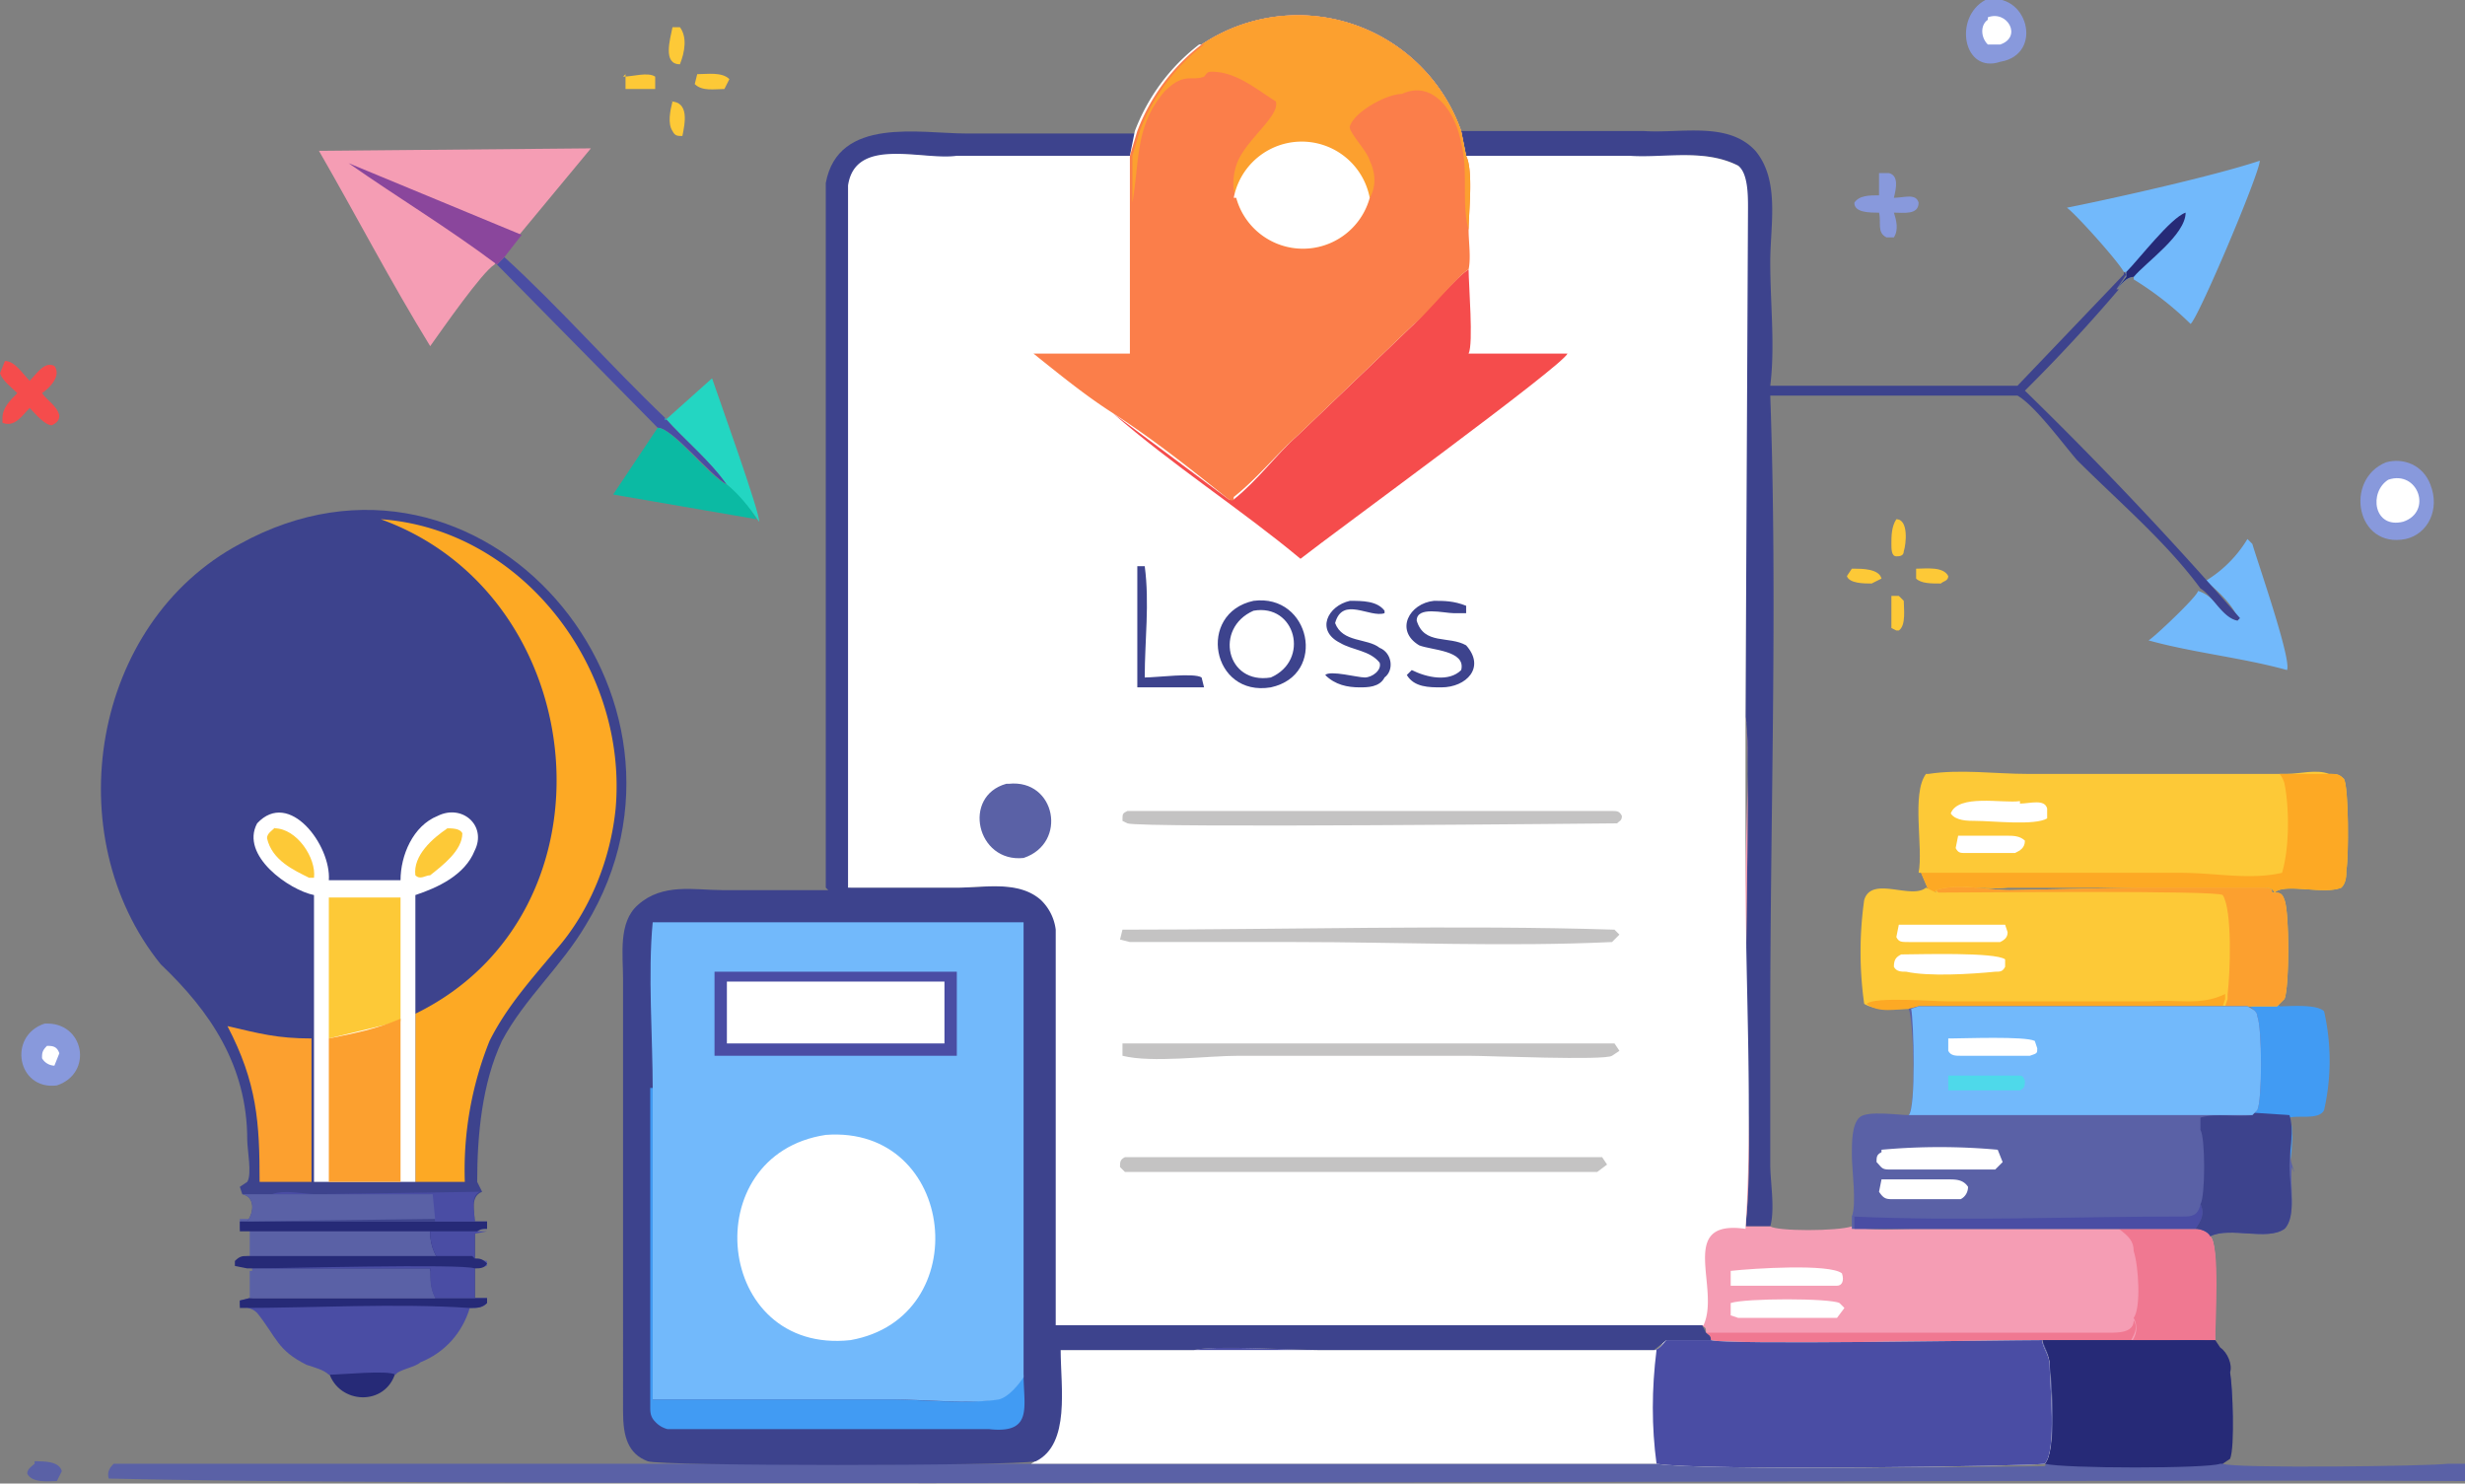 <svg xmlns="http://www.w3.org/2000/svg" data-name="Layer 1" viewBox="0 0 99.7 60"><rect x="0" y="0" width="99.7" height="60" fill="#808080" stroke="none"/><defs><linearGradient id="a" x1="-7612.9" x2="-8703.6" y1="-31179.4" y2="-28502.2" gradientTransform="matrix(0 0 0 0 -903.3 -505)" gradientUnits="userSpaceOnUse"><stop offset="0" stop-color="#ffbf13"/><stop offset="1" stop-color="#fedd68"/></linearGradient></defs><path d="M27.2 1.1h.3c.3.4.2 1 0 1.5-.7 0-.4-1-.3-1.5Zm49.3 23h.3l.2.2c0 .3.1 1-.2 1.2h-.1l-.2-.1v-1.2Zm-49.4-20c.8 0 .6.9.5 1.4-.2 0-.3 0-.4-.2-.2-.3-.1-.8 0-1.2Zm-1.9-1c.4 0 1-.2 1.3 0v.5h-1.2V3ZM76.7 21c.5 0 .4 1 .3 1.3 0 .2-.2.2-.3.2-.2 0-.2-.3-.2-.5 0-.3 0-.7.2-1ZM75 23c.3 0 1 0 1.1.4l-.4.2c-.3 0-.9 0-1-.3l.2-.3ZM28.2 3c.4 0 1-.1 1.3.2l-.2.4c-.4 0-.9.1-1.2-.2l.1-.4Zm49.3 20c.4 0 1.1-.1 1.3.3 0 .2-.2.2-.3.3-.4 0-.8 0-1-.2V23Z" fill="#fdc937"/><path d="M1.4 59.1c.4 0 1 0 1.1.4l-.2.4c-.3 0-1 .1-1.2-.3 0-.2.2-.3.3-.4Z" fill="#5a61a6"/><path d="M13.3 55.5H16c-.4 1.4-2.3 1.3-2.7 0Z" fill="#262a77"/><path d="M76 7h.4c.4.1.3.6.2 1 .4 0 .9-.2 1 .2 0 .5-.6.4-1 .4.1.3.2.7 0 1h-.3c-.4-.2-.2-.6-.3-1-.4 0-1 0-1-.4.2-.3.6-.3 1-.3V7Z" fill="#8899dc"/><path d="M.2 14.6c.4 0 .7.5 1 .8.3-.3.6-.8 1-.6.3.4-.2.9-.5 1.1.2.3.6.5.7.9 0 .2-.1.3-.3.4-.3 0-.7-.5-.9-.7-.3.3-.6.8-1.1.6v-.2c0-.4.3-.7.6-1-.2-.2-.6-.5-.7-.8l.2-.5Z" fill="#f54c4c"/><path d="M20.4 10.4c2.2 2 4.3 4.4 6.5 6.5.8.9 1.8 1.7 2.5 2.7-.7-.4-2.2-2.3-2.8-2.3l-6.5-6.6.3-.3Z" fill="#4a4da4"/><path d="M1.8 41.4c1.6-.1 2 2 .5 2.5-1.6.2-2-2-.5-2.5Z" fill="#8899dc"/><path d="M1.9 42.3c.2 0 .4 0 .5.3l-.2.5a.6.6 0 0 1-.5-.3c0-.2 0-.3.2-.5Z" fill="#fff"/><path d="M80.3 0c1.7-.4 2.4 2.2.6 2.5C79.4 3 79 .7 80.3 0Z" fill="#8899dc"/><path d="M80.4.7c.8-.3 1.4.8.5 1.1h-.5c-.3-.3-.3-.8 0-1Z" fill="#fff"/><path d="m26.9 17 1.9-1.7c.2.6 2 5.6 1.9 5.8-.3-.5-1-1.2-1.3-1.5-.7-1-1.7-1.8-2.5-2.7Z" fill="#23d6c2"/><path d="M96.5 18.7c.7-.2 1.5.1 1.8.9.4 1-.1 2-1 2.2-2 .4-2.5-2.4-.8-3.1Z" fill="#8899dc"/><path d="M96.6 19.4c1.2-.4 1.8 1.3.6 1.7-1.2.3-1.4-1.2-.6-1.7Z" fill="#fff"/><path d="M26.6 17.3c.6 0 2.1 2 2.8 2.3.4.3 1 1 1.2 1.4l-5.8-1 1.8-2.7Z" fill="#0bbaa3"/><path d="M92.2 40.7c.4 0 1.5-.1 1.8.2a9 9 0 0 1 0 4c-.2.4-1 .2-1.4.3.2.4.1 1.4 0 2 0-.7.2-1.5 0-2L91 45l.2-.2c.2-.4.2-3.3 0-3.8 0-.2-.2-.3-.4-.4h1.3Z" fill="#419bf3"/><path d="M89.2 23.5a5 5 0 0 0 1.7-1.7l.2.2c.2.7 1.6 4.7 1.4 5.1-1.8-.5-3.8-.7-5.6-1.2.2-.1 2-1.8 2-2 .7.2 1 1 1.6 1.2 0-.5-1-1.4-1.3-1.6Z" fill="#72b9fb"/><path d="M10.1 52.5h9.6v.2c-.2.2-.4.2-.7.2-.3 1-1 1.8-2 2.2-.2.2-.9.3-1 .5-.3-.2-2.2 0-2.7 0-.2-.2-.6-.3-.9-.4-1.2-.6-1.2-1.1-2-2.1-.2-.2-.4-.2-.7-.3v-.2l.4-.1Z" fill="#4a4da4"/><path d="M10.1 52.5h9.6v.2c-.2.2-.4.2-.7.2-3-.2-6.3 0-9.3 0v-.3l.4-.1Z" fill="#262a77"/><path d="M83.6 8.4c2-.4 6-1.3 7.8-1.9 0 .5-2.5 6.4-2.8 6.6a13 13 0 0 0-2.3-1.8v-.1c-.3 0-.5.3-.7.5h.1-.1l.4-.5V11h-.1c-.2-.4-1.9-2.3-2.3-2.6Z" fill="#72b9fb"/><path d="M86 11c.5-.5 1.8-2.2 2.4-2.4 0 .9-1.6 2-2.1 2.6-.3 0-.5.3-.7.5h.1-.1l.4-.5V11Z" fill="#262a77"/><path d="M19.2 49.4h.5v.3c-.2 0-.3 0-.5.2v1l.5.1v.2l-.5.1v1.2h-9v-1.2l-.6-.1V51c.2-.2.3-.2.5-.2v-1.1h-.4v-.4h9.5Z" fill="#5a61a6"/><path d="M19.2 49.4h.5v.3c-.2 0-.3 0-.5.2v1h-1.5a2 2 0 0 1-.3-1.1H9.7v-.4h9.5Z" fill="#262a77"/><path d="M11.6 49.8h8.1l-.5.1v1h-1.5a2 2 0 0 1-.3-1.1h-5.8Z" fill="#4a4da4"/><path d="M19.2 50.9c.2 0 .3 0 .5.2-.1.2-.3.2-.5.2v1.2h-1.6c-.2-.4-.2-.7-.2-1.2H10l-.5-.1V51c.2-.2.3-.2.5-.2h9.1Z" fill="#262a77"/><path d="M10.4 51.3c.8 0 8.3-.2 8.8 0v1.2h-1.6c-.2-.4-.2-.7-.2-1.2h-7Z" fill="#4a4da4"/><path d="M17.4 51.3c0 .5 0 .8.2 1.2h-7.5v-1.1h7.3Z" fill="#5a61a6"/><path d="M13 6.1 23.9 6 21 9.5l-.8.9-.2.3c-.5.3-2.1 2.6-2.6 3.3-1.6-2.6-3-5.3-4.5-7.9Z" fill="#f59db4"/><path d="M20.1 10.7c-2-1.5-4-2.7-6-4.1l7 2.9-.7.9-.3.3Z" fill="#8a469c"/><path d="M59 5.3h7.5c1.5.1 3.4-.4 4.5.8 1 1.2.6 3 .6 4.5 0 1.7.2 3.4 0 5h10l4.3-4.5V11l.1.1-.4.6h.1a67 67 0 0 1-3.8 4.1 154.5 154.5 0 0 1 8.7 9.2l-.1.1c-.6-.1-1-1-1.5-1.3-1.4-1.9-3.3-3.5-5-5.2-.6-.7-1.7-2.2-2.4-2.6h-10c.3 8.4 0 16.9 0 25.2v5.9c0 .7.2 1.8 0 2.5h-1c.3-2.8 0-6 0-9 0-1.4.2-11 0-11.6V8.4c0-.5 0-1.4-.3-1.7-1.3-.7-3-.3-4.4-.3h-6.6l-.2-1Z" fill="#3d438d"/><path d="M77.6 35.3c.2-1-.3-3.2.3-4h.1c1.3-.2 2.7 0 4 0h10.5c.5 0 1.2-.2 1.7 0 .3 0 .4 0 .6.2.2.3.2 3.2.1 3.7 0 .2 0 .5-.2.7-.7.3-2.3-.2-2.7.2-.1-.2-.3-.2-.4-.2H81.2c-1 .1-2-.2-3 .2L78 36l-.3-.7Z" fill="#fdc937"/><path d="M79.2 33.8h2c.2 0 .5 0 .7.2 0 .3-.2.4-.4.5h-2c-.2 0-.3 0-.4-.2l.1-.5Zm2.5-1.3c.4 0 1-.2 1.1.2v.4c-.5.3-2.2.1-2.9.1-.3 0-.8 0-1-.3.3-.8 2.1-.4 2.8-.5Z" fill="#fff"/><path d="M94.2 31.3c.3 0 .4 0 .6.2.2.3.2 3.2.1 3.7 0 .2 0 .5-.2.7-.7.3-2.3-.2-2.7.2-.1-.2-.3-.2-.4-.2H81.2c-1 .1-2-.2-3 .2L78 36l-.3-.7h10.5c1.4 0 2.8.3 4.1 0 .3-1 .3-2.6.1-3.6a1 1 0 0 0-.2-.4h2.1Z" fill="#fda924"/><path d="M78.3 36c.9-.3 2 0 3 0l5.2-.1h5c.2 0 .4 0 .4.2.3 0 .4 0 .5.3.2.5.2 3.5 0 4l-.3.3H77.5l-.2.1c-.6 0-1.4.1-1.9-.2a15 15 0 0 1 0-4.2c.3-1 1.9 0 2.5-.5l.4.2Z" fill="#fdc937"/><path d="M77 38.6c.6 0 3.7-.1 4.1.2v.3c-.1.2-.2.2-.4.2-1 .1-2.7.2-3.6 0-.2 0-.4 0-.5-.2 0-.3.1-.4.3-.5Zm-.2-1.2h4.3l.1.3c0 .2-.1.3-.3.4h-3.7c-.3 0-.4 0-.5-.2l.1-.5Z" fill="#fff"/><path d="M78.8 40.5H87c1-.1 2 .2 3-.3v.2l-.1.3H77.6l-.3.1c-.6 0-1.3.2-1.8-.2.3-.3 2.7-.1 3.3-.1Z" fill="#fda924"/><path d="M78.3 36c.9-.3 2 0 3 0l5.2-.1h5c.2 0 .4 0 .4.2.3 0 .4 0 .5.3.2.5.2 3.5 0 4l-.3.3H90l.1-.3v-.2c.1-.8.2-3.4-.2-4-.2-.2-10.4-.1-11.5-.1Z" fill="#fca02f"/><path d="M70.5 49.7c.4-4.8 0-9.6.1-14.4 0-1.4.2-5.2 0-6.3.2.6 0 10.2 0 11.6 0 3 .3 6.2 0 9h1c.3.2 2.7.2 3.3 0 .8.2 1.8.1 2.7.1h11.2c.2 0 .5 0 .6.3.4.4.1 3.4.2 4.2h-7c-1.7 0-12.9.2-13.4 0 0-.2-.1-.2-.2-.3 0-.2 0-.2-.2-.3.7-1.5-1-4.3 1.7-4Z" fill="#f59db4"/><path d="M70 51.4c.9-.1 4-.3 4.5.1.1.3 0 .5-.2.5H70v-.6Zm0 1.3c.6-.2 4-.2 4.4 0l.2.2-.3.4h-4l-.3-.1v-.6Z" fill="#fff"/><path d="M69 53.9h16.3c.4 0 1 0 1-.5.2.3 0 .6-.1.8h-3.6c-1.7 0-12.9.2-13.4 0 0-.2-.1-.2-.2-.3Z" fill="#f07891"/><path d="M88.8 49.7c.2 0 .5 0 .6.3.4.4.2 3.4.2 4.2v.1c-.6-.2-2.6 0-3.4 0 .2-.3.3-.6.1-1 .3-.4.2-2.1 0-2.7 0-.4-.2-.6-.6-.9h3.1Z" fill="#f07891"/><path d="M99.7 59.2H99c-.7.1-8.7.2-9.1 0l.2-.2c.3-.5.2-3 .1-3.4 0-.4-.2-.9-.5-1.1l-.1-.2c-.7-.2-2.6 0-3.4 0h-3.6c0 .2.3.5.3.8 0 .8.3 3.6-.2 4.2-.5 0-14 .2-15.7-.1H4.6c-.1.1-.3.3-.2.6 17 .4 79.3 0 95.3.1v-.7Z" fill="#5a61a6"/><path d="M86.2 54.2h3.4l.2.3c.3.2.5.7.4 1 .1.6.2 3 0 3.5l-.3.2h-.1c-.5.2-6.3.2-7.1 0 .5-.5.3-3.3.2-4 0-.4-.2-.7-.3-1h3.6Z" fill="#262a77"/><path d="M77.6 40.7h13.3c.2.1.4.2.4.4.2.5.2 3.4 0 3.8l-.2.2h1.4c.3.6 0 1.4.2 2s0 .1 0 .1c-.1.7.2 2-.3 2.5-.7.5-2.2-.1-3 .3-.1-.2-.4-.3-.6-.3H74.9v-.5c.2-.5 0-1.9 0-2.5 0-.5 0-1.2.3-1.5.3-.3 1.6-.1 2-.1.3-.4.2-3.8 0-4.3l.4-.1Z" fill="#5a61a6"/><path d="M76.1 47.7h2.7c.3 0 .6 0 .8.3 0 .2-.1.4-.3.5h-2.7c-.3 0-.4 0-.6-.3l.1-.5Zm0-1.2a26 26 0 0 1 4.7 0l.2.5-.3.3h-4.3c-.3 0-.3-.1-.5-.3 0-.2 0-.3.2-.4Z" fill="#fff"/><path d="M74.9 49.2c4.4.2 9 0 13.4 0 .3 0 .6 0 .7-.5.2.4 0 .7-.2 1H75v-.5Z" fill="#4a4da4"/><path d="m91.1 45 1.5.1c.2.6 0 1.4 0 2v.1c0 .7.3 2-.2 2.5-.7.5-2.2-.1-3 .3-.1-.2-.4-.3-.6-.3.2-.3.4-.6.2-1 .2-.3.2-2.7 0-3v-.5c.7-.2 1.4 0 2.1-.1Z" fill="#3d438d"/><path d="M77.6 40.7h13.3c.2.1.4.2.4.4.2.5.2 3.4 0 3.8l-.2.2H77.2c.3-.3.2-3.8.1-4.3l.3-.1Z" fill="#72b9fb"/><path d="M78.8 43.5h2.8c.2 0 .2 0 .3.2 0 .2 0 .3-.2.4h-2.9v-.6Z" fill="#4ed9ea"/><path d="M78.9 42c.5 0 3-.1 3.4.1l.1.3c0 .2 0 .2-.3.3h-2.8c-.2 0-.4 0-.5-.2V42ZM67.4 54.2h1.8c.5.2 11.7 0 13.4 0 0 .3.3.6.3 1 0 .7.3 3.5-.2 4-.5.1-14 .3-15.7 0H41.7c1.5-.8 1-3.1 1-4.6h5.6c.6-.2 4 0 4.9 0h13.7c.2 0 .4-.3.4-.4Z" fill="#fff"/><path d="M67.4 54.2h1.8c.5.2 11.7 0 13.4 0 0 .3.3.6.3 1 0 .7.3 3.5-.2 4-.5.1-14 .3-15.7 0-.2-1.5-.2-3 0-4.6H48.3c.7-.2 4 0 4.9 0h13.7c.2 0 .4-.3.5-.4Z" fill="#4a4da4"/><path d="m9.8 48.3-.1-.3.3-.2c.2-.3 0-1.3 0-1.7 0-3-1.5-5.2-3.5-7.1-4.2-5.2-2.8-13.8 3.2-17 9.8-5.4 19.6 6.2 14 15.4-1 1.7-2.5 3-3.4 4.7-.8 1.7-1 3.8-1 5.7l.2.4c-.5.2-.3.8-.3 1.2H9.7h.3c.3-.4.3-1-.2-1.1Z" fill="#3d438d"/><path d="M11 48.3c.5-.2 1.3 0 1.8 0l6.6-.1c-.4.2-.2.8-.2 1.2h-1.6l-.2-1.1h-6.3Z" fill="#4a4da4"/><path d="M11 48.3h6.5l.1 1-8 .1h.4c.3-.4.3-1-.2-1.1h1.3Z" fill="#5a61a6"/><path d="M9.2 41.5c1.3.3 2 .5 3.4.5v5.8h-2.1c0-2.4-.1-4-1.3-6.3Z" fill="#fca02f"/><path d="M15.4 21c5.7.4 10 6 9.5 11.7-.2 2-1 4.1-2.4 5.7-1 1.2-2 2.3-2.7 3.7a14 14 0 0 0-1 5.7h-2v-8V41c8.4-4.1 7.2-16.9-1.4-20Z" fill="#fda924"/><path d="M9.2 41.5 7 38.7a11 11 0 0 1-2.4-7.4c0-5.7 5.1-10.6 10.9-10.2 8.6 3 9.8 15.8 1.5 19.9v-1.1 8h-4.2V42c-1.4 0-2.2-.2-3.5-.5Z" fill="url(#a)"/><path d="M12.7 36.2c-1-.2-3-1.6-2.3-2.9 1.3-1.4 3 .9 2.9 2.3h2.9c0-1 .5-2.2 1.5-2.6 1-.5 2 .4 1.5 1.4-.4 1-1.5 1.5-2.4 1.8v11.6h-4.1V36.2Z" fill="#fff"/><path d="M18 33.5c.3 0 .6 0 .7.2 0 .7-.8 1.3-1.3 1.7-.2 0-.4.2-.6 0-.1-.8.7-1.5 1.3-1.9Zm-6.9 0c.9 0 1.7 1.2 1.6 2h-.2c-.6-.3-1.5-.7-1.7-1.6 0-.2.2-.3.4-.5Zm2.2 2.8h2.9v5l-2.9.7v-5.7Z" fill="#fdc937"/><path d="M13.3 42c1-.2 2-.4 2.9-.8v6.6h-2.9V42Z" fill="#fca02f"/><path d="M33.4 35.9V7.4c.5-2.7 3.8-2 5.7-2h7l-.4 1h-7c-1.3 0-4-.8-4.3 1.2v28.3h4.4c1.1 0 2.5-.3 3.4.5.8.9.6 2.1.6 3.2v13.9h26l.2.4c.1.1.2.1.2.3h-1.8l-.5.4H53.3c-1 0-4.2-.2-5 0h-5.4c0 1.5.4 3.8-1 4.5-1 .2-15.2.2-15.7 0-.8-.3-1-1-1-2V39.6c0-1-.2-2.3.6-3 1-.9 2.3-.6 3.4-.6h4.3Z" fill="#3d438d"/><path d="M26.4 44v12.6H36c1.2 0 3.1.2 4.2 0 .5-.1.9-.6 1.2-1 0 1.3.4 2.4-1.4 2.2H27a1 1 0 0 1-.5-.3c-.2-.2-.2-.4-.2-.6V44Z" fill="#419bf3"/><path d="M26.4 37.3h15v18.4c-.2.3-.6.8-1 .9-1.2.2-3 0-4.3 0h-9.7V44.1c0-2.2-.2-4.7 0-6.8Z" fill="#72b9fb"/><path d="M29 39.3h9.7v3.4h-9.8v-3.4Z" fill="#4a4da4"/><path d="M29.4 39.7h8.8v2.5h-8.8v-2.5Zm4 6.2c5.3-.4 6.1 7.4 1 8.3-5.5.6-6.3-7.5-1-8.3Z" fill="#fff"/><path d="M48.6 1.8a7 7 0 0 1 10.5 3.5l.2 1h6.6c1.4.1 3-.3 4.4.4.4.3.4 1.2.4 1.7L70.6 29v6.3c0 4.8.3 9.6 0 14.4-2.8-.4-1 2.4-1.7 3.9H42.7v-16a2 2 0 0 0-.6-1.2c-.9-.8-2.3-.5-3.4-.5h-4.4V7.5c.3-2 3-1 4.4-1.2h7l.2-1a8 8 0 0 1 2.6-3.5Z" fill="#fff"/><path d="M46 22.9h.3c.2 1.5 0 3 0 4.5.5 0 2-.2 2.3 0l.1.4H46v-5Zm8.6 1.4c.5 0 1.1 0 1.4.4v.1c-.6.2-1.7-.7-2 .4.3.8 1.3.6 1.8 1 .5.2.6.9.2 1.2-.2.4-.7.4-1 .4-.5 0-1-.1-1.4-.5.2-.2 1.3.1 1.6.1.3 0 .7-.3.6-.6-.4-.5-1.1-.5-1.6-.8-1-.5-.5-1.5.4-1.7Zm3.4 0c.4 0 .8 0 1.3.2v.3h-.5c-.4 0-1.5-.3-1.5.3.3 1 1.3.6 2 1 .8.9 0 1.7-1 1.7-.5 0-1.1 0-1.4-.5l.2-.2c.6.3 1.5.5 2 0 .2-.8-1.2-.8-1.7-1-1-.6-.4-1.7.6-1.8Z" fill="#3d438d"/><path d="M40.8 31.7c1.9-.2 2.4 2.4.6 3-1.9.2-2.5-2.5-.7-3Z" fill="#5a61a6"/><path d="M50.7 24.3c2.3-.3 3 3 .7 3.5-2.4.4-3-3-.7-3.5Z" fill="#3d438d"/><path d="M50.7 24.7c1.7-.3 2.3 2 .7 2.7-1.8.3-2.3-2-.7-2.7Z" fill="#fff"/><path d="M45.5 46.8h19.3l.2.3-.4.3H45.5l-.2-.2c0-.2 0-.3.2-.4Zm-.1-4.6h19.9l.2.3-.3.2c-.3.2-5 0-5.8 0h-9.3c-1.3 0-3.5.3-4.7 0v-.5Zm0-9.4h19.8c.2 0 .3 0 .4.2 0 .2-.1.2-.2.3-.2 0-19.3.2-19.8 0l-.2-.1c0-.3 0-.3.2-.4Zm0 4.8c6.4 0 13.7-.2 19.9 0l.2.2-.3.3c-4.3.2-8.6 0-12.8 0h-6.7l-.4-.1.1-.4Z" fill="#c4c3c3"/><path d="m45 16.7 4.7 3.5h.2c1-.8 1.7-1.8 2.6-2.6l4.7-4.5c.4-.4 1.8-2 2.2-2.2 0 .6.2 3 0 3.4h4c-.2.5-9.4 7.2-10.8 8.3-2.4-2-5.2-3.8-7.6-5.9Z" fill="#f54c4c"/><path d="M48.6 1.8a7 7 0 0 1 10.5 3.5l.2 1c.3.6.1 2.3.1 3 0 .5.1 1.1 0 1.6-.4.2-1.7 1.8-2.2 2.2l-4.7 4.5c-.9.8-1.7 1.8-2.6 2.5 0 .1 0 .2-.2.1-1.5-1.2-3-2.4-4.7-3.5-1.1-.7-2.2-1.6-3.2-2.4h3.9v-8l.3-1a8 8 0 0 1 2.6-3.5Z" fill="#fb7e4a"/><path d="M48.6 1.8a7 7 0 0 1 10.5 3.5l.2 1c.3.6.1 2.3.1 3-.3-1.1 0-2.4-.3-3.5-.2-1.2-1.1-2.6-2.4-2-.6 0-1.9.7-2.1 1.3-.1.2.7 1 .8 1.4.2.4.3 1 0 1.5A2.8 2.8 0 0 1 50 8c-.2-.4-.1-1 0-1.3.3-1 1.8-2 1.6-2.6-.8-.5-1.6-1.2-2.6-1.2-.2 0-.2.1-.3.2-.5.2-.8-.2-1.6.6-1.2 1.4-1 2.8-1.3 4.5V6.3l.3-1a8 8 0 0 1 2.6-3.5Z" fill="#fca02f"/><path d="M49.9 8a2.8 2.8 0 0 1 5.5 0A2.8 2.8 0 0 1 50 8Z" fill="#fff"/></svg>
